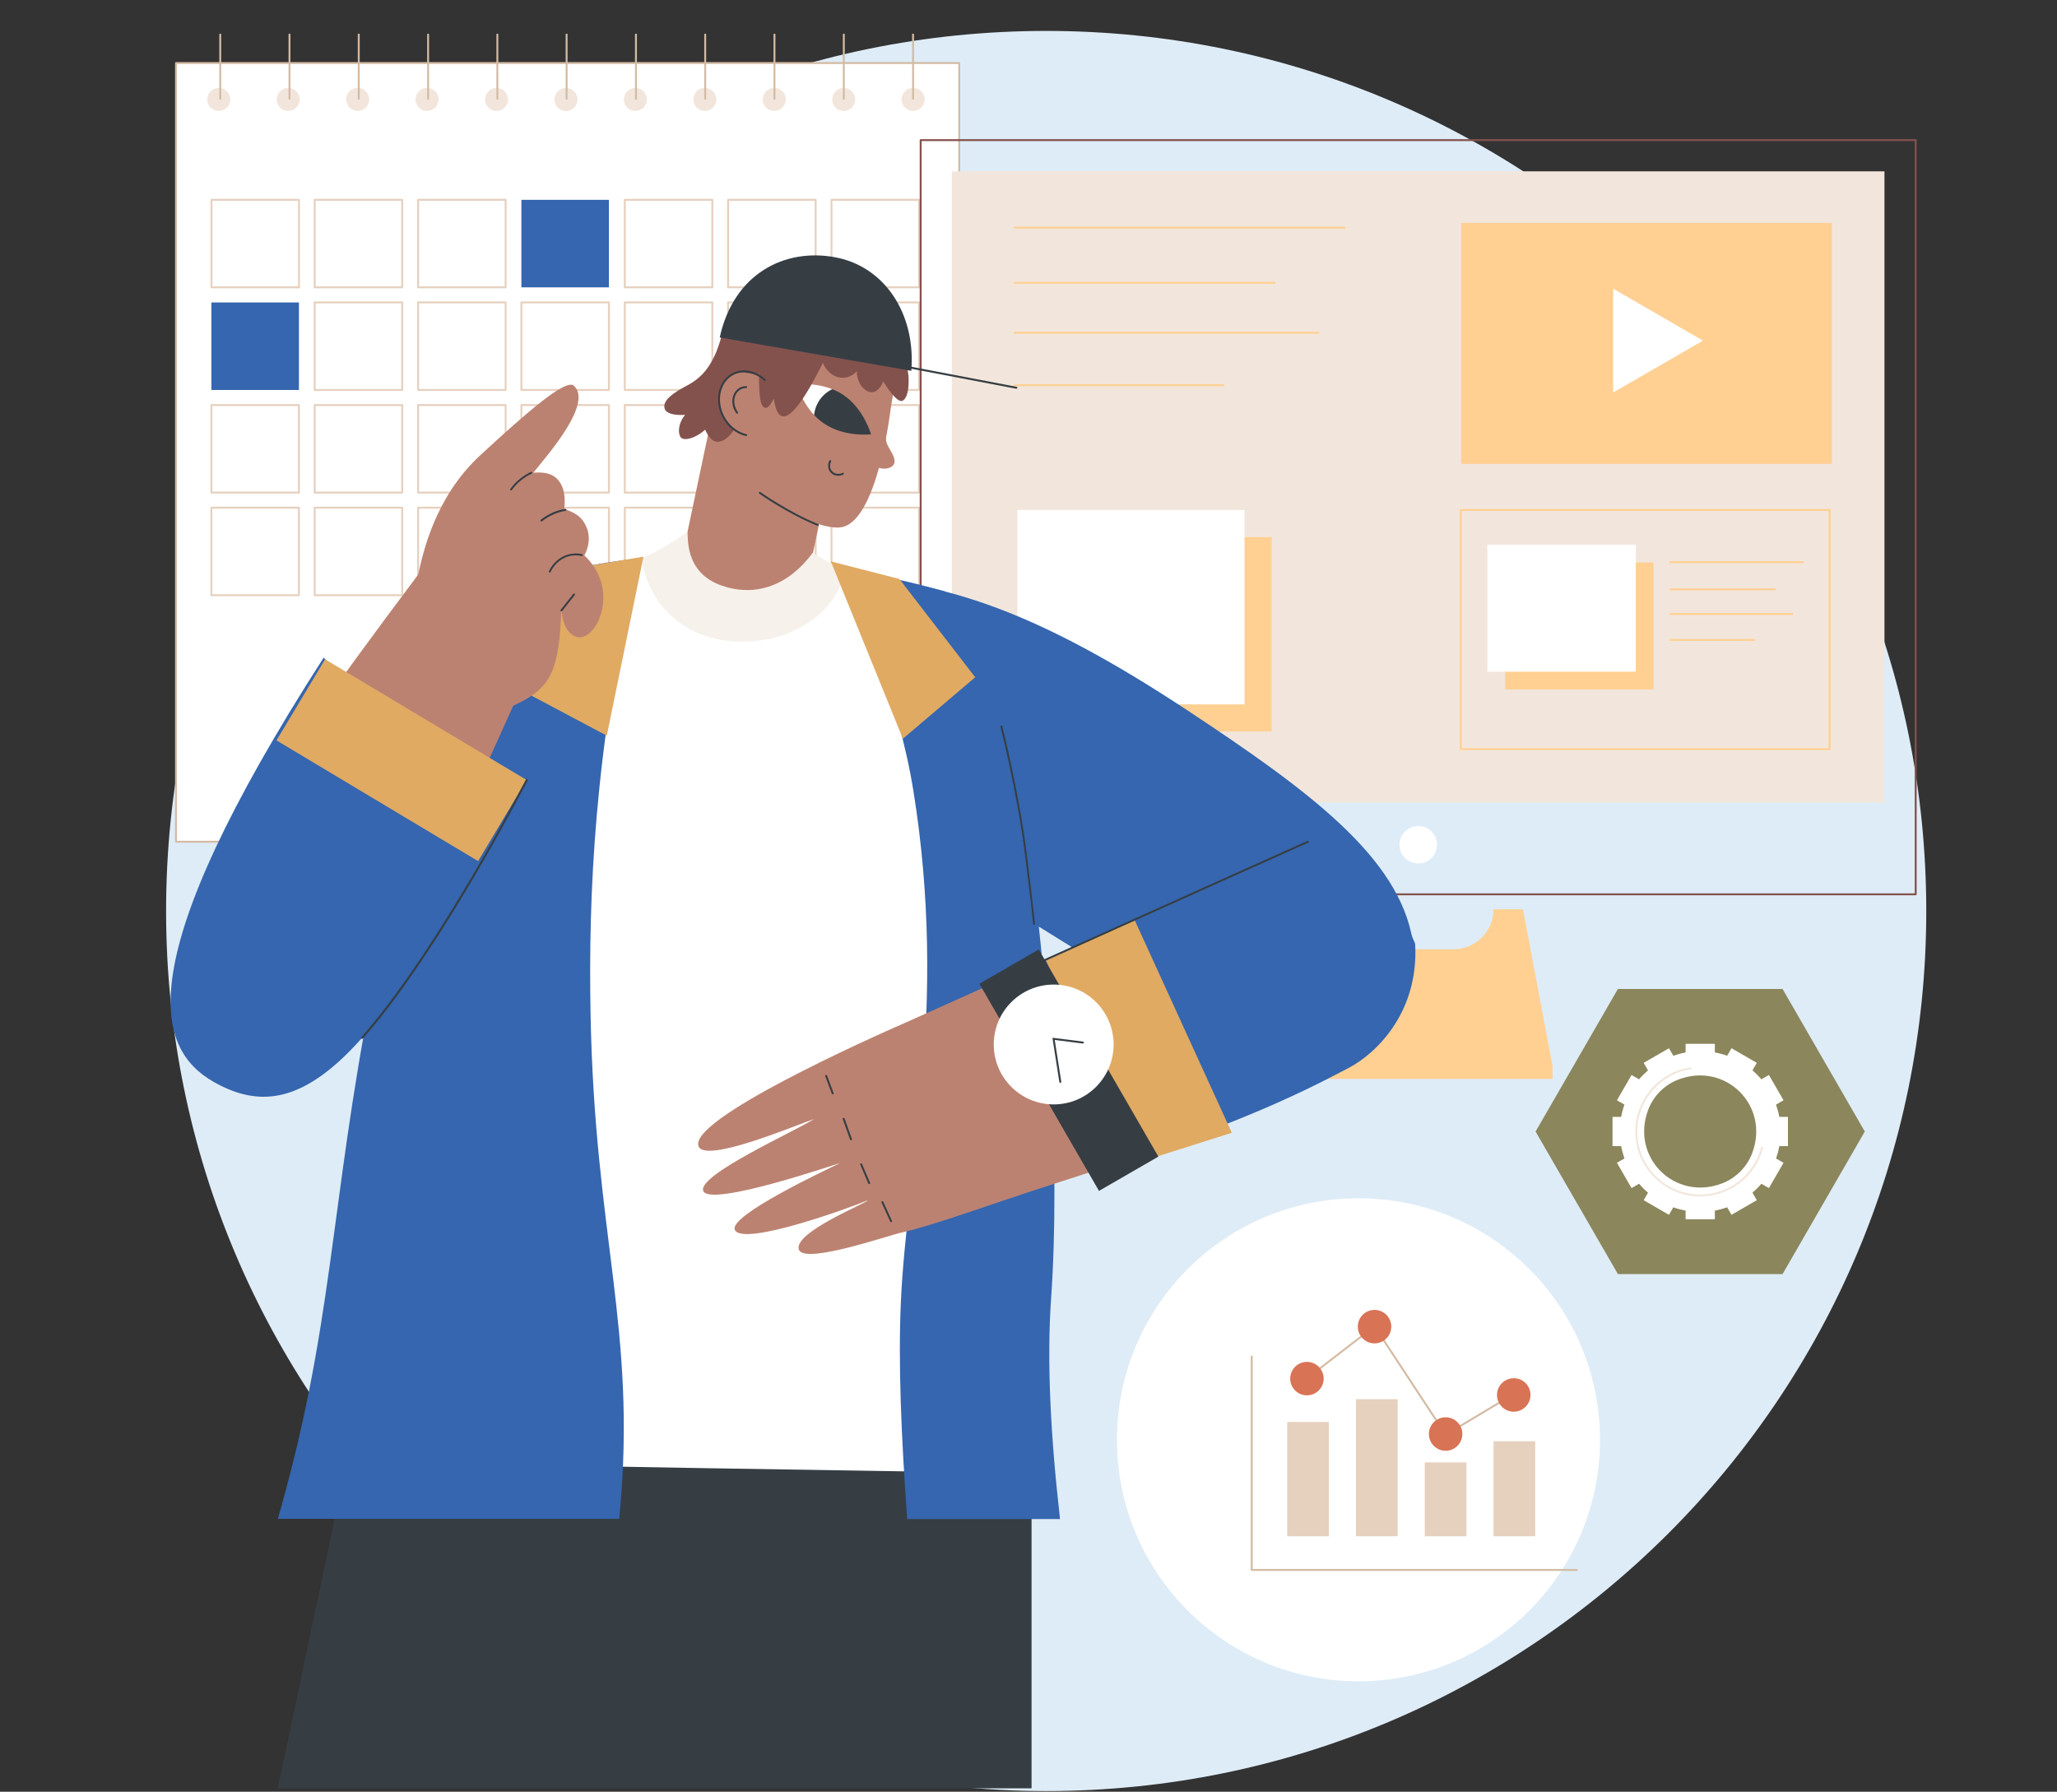 <svg width="574" height="500" viewBox="0 0 574 500" fill="none" xmlns="http://www.w3.org/2000/svg">
<rect x="0" y="0" width="574" height="500" fill="#333333" stroke="none"/>
<g clip-path="url(#clip0_0_497)">
<path d="M291.934 499.803C427.568 499.803 537.52 389.85 537.52 254.217C537.52 118.583 427.568 8.631 291.934 8.631C156.301 8.631 46.348 118.583 46.348 254.217C46.348 389.85 156.301 499.803 291.934 499.803Z" fill="#DEECF7"/>
<path d="M267.671 17.595H49.113V234.865H267.671V17.595Z" fill="white"/>
<path d="M267.671 235.16H49.113C48.952 235.16 48.844 235.053 48.844 234.892V17.595C48.844 17.434 48.952 17.327 49.113 17.327H267.671C267.832 17.327 267.939 17.434 267.939 17.595V234.865C267.939 235.026 267.832 235.16 267.671 235.16ZM49.381 234.623H267.402V17.863H49.381V234.623Z" fill="#D3BBA3"/>
<path d="M256.451 80.454H232.027C231.866 80.454 231.758 80.347 231.758 80.186V55.762C231.758 55.6 231.866 55.493 232.027 55.493H256.451C256.612 55.493 256.72 55.6 256.72 55.762V80.186C256.72 80.32 256.585 80.454 256.451 80.454ZM232.295 79.918H256.183V56.03H232.295V79.918Z" fill="#E6D0BE"/>
<path d="M227.599 80.454H203.174C203.013 80.454 202.906 80.347 202.906 80.186V55.762C202.906 55.6 203.013 55.493 203.174 55.493H227.599C227.76 55.493 227.867 55.6 227.867 55.762V80.186C227.867 80.32 227.76 80.454 227.599 80.454ZM203.443 79.918H227.33V56.03H203.443V79.918Z" fill="#E6D0BE"/>
<path d="M198.772 80.454H174.348C174.187 80.454 174.08 80.347 174.08 80.186V55.762C174.08 55.6 174.187 55.493 174.348 55.493H198.772C198.933 55.493 199.041 55.6 199.041 55.762V80.186C199.041 80.32 198.907 80.454 198.772 80.454ZM174.616 79.918H198.504V56.03H174.616V79.918Z" fill="#E6D0BE"/>
<path d="M169.919 55.761H145.495V80.186H169.919V55.761Z" fill="#3566AF"/>
<path d="M141.093 80.454H116.668C116.507 80.454 116.4 80.347 116.4 80.186V55.762C116.4 55.6 116.507 55.493 116.668 55.493H141.093C141.254 55.493 141.361 55.6 141.361 55.762V80.186C141.361 80.32 141.227 80.454 141.093 80.454ZM116.937 79.918H140.824V56.03H116.937V79.918Z" fill="#E6D0BE"/>
<path d="M112.24 80.454H87.816C87.655 80.454 87.547 80.347 87.547 80.186V55.762C87.547 55.6 87.655 55.493 87.816 55.493H112.24C112.401 55.493 112.509 55.6 112.509 55.762V80.186C112.509 80.32 112.401 80.454 112.24 80.454ZM88.084 79.918H111.972V56.03H88.084V79.918Z" fill="#E6D0BE"/>
<path d="M83.44 80.454H59.016C58.855 80.454 58.748 80.347 58.748 80.186V55.762C58.748 55.6 58.855 55.493 59.016 55.493H83.44C83.601 55.493 83.709 55.6 83.709 55.762V80.186C83.709 80.32 83.575 80.454 83.44 80.454ZM59.284 79.918H83.172V56.03H59.284V79.918Z" fill="#E6D0BE"/>
<path d="M256.451 109.093H232.027C231.866 109.093 231.758 108.985 231.758 108.824V84.4C231.758 84.239 231.866 84.131 232.027 84.131H256.451C256.612 84.131 256.72 84.239 256.72 84.4V108.824C256.72 108.985 256.585 109.093 256.451 109.093ZM232.295 108.556H256.183V84.668H232.295V108.556Z" fill="#E6D0BE"/>
<path d="M227.599 109.093H203.174C203.013 109.093 202.906 108.985 202.906 108.824V84.4C202.906 84.239 203.013 84.131 203.174 84.131H227.599C227.76 84.131 227.867 84.239 227.867 84.4V108.824C227.867 108.985 227.76 109.093 227.599 109.093ZM203.443 108.556H227.33V84.668H203.443V108.556Z" fill="#E6D0BE"/>
<path d="M198.772 109.093H174.348C174.187 109.093 174.08 108.985 174.08 108.824V84.4C174.08 84.239 174.187 84.131 174.348 84.131H198.772C198.933 84.131 199.041 84.239 199.041 84.4V108.824C199.041 108.985 198.907 109.093 198.772 109.093ZM174.616 108.556H198.504V84.668H174.616V108.556Z" fill="#E6D0BE"/>
<path d="M169.919 109.093H145.494C145.333 109.093 145.226 108.985 145.226 108.824V84.4C145.226 84.239 145.333 84.131 145.494 84.131H169.919C170.08 84.131 170.187 84.239 170.187 84.4V108.824C170.187 108.985 170.08 109.093 169.919 109.093ZM145.763 108.556H169.65V84.668H145.763V108.556Z" fill="#E6D0BE"/>
<path d="M141.093 109.093H116.668C116.507 109.093 116.4 108.985 116.4 108.824V84.4C116.4 84.239 116.507 84.131 116.668 84.131H141.093C141.254 84.131 141.361 84.239 141.361 84.4V108.824C141.361 108.985 141.227 109.093 141.093 109.093ZM116.937 108.556H140.824V84.668H116.937V108.556Z" fill="#E6D0BE"/>
<path d="M112.24 109.093H87.816C87.655 109.093 87.547 108.985 87.547 108.824V84.4C87.547 84.239 87.655 84.131 87.816 84.131H112.24C112.401 84.131 112.509 84.239 112.509 84.4V108.824C112.509 108.985 112.401 109.093 112.24 109.093ZM88.084 108.556H111.972V84.668H88.084V108.556Z" fill="#E6D0BE"/>
<path d="M83.414 84.4H58.99V108.824H83.414V84.4Z" fill="#3566AF"/>
<path d="M256.451 137.731H232.027C231.866 137.731 231.758 137.624 231.758 137.463V113.038C231.758 112.877 231.866 112.77 232.027 112.77H256.451C256.612 112.77 256.72 112.877 256.72 113.038V137.463C256.72 137.624 256.585 137.731 256.451 137.731ZM232.295 137.194H256.183V113.307H232.295V137.194Z" fill="#E6D0BE"/>
<path d="M227.599 137.731H203.174C203.013 137.731 202.906 137.624 202.906 137.463V113.038C202.906 112.877 203.013 112.77 203.174 112.77H227.599C227.76 112.77 227.867 112.877 227.867 113.038V137.463C227.867 137.624 227.76 137.731 227.599 137.731ZM203.443 137.194H227.33V113.307H203.443V137.194Z" fill="#E6D0BE"/>
<path d="M198.772 137.731H174.348C174.187 137.731 174.08 137.624 174.08 137.463V113.038C174.08 112.877 174.187 112.77 174.348 112.77H198.772C198.933 112.77 199.041 112.877 199.041 113.038V137.463C199.041 137.624 198.907 137.731 198.772 137.731ZM174.616 137.194H198.504V113.307H174.616V137.194Z" fill="#E6D0BE"/>
<path d="M169.919 137.731H145.494C145.333 137.731 145.226 137.624 145.226 137.463V113.038C145.226 112.877 145.333 112.77 145.494 112.77H169.919C170.08 112.77 170.187 112.877 170.187 113.038V137.463C170.187 137.624 170.08 137.731 169.919 137.731ZM145.763 137.194H169.65V113.307H145.763V137.194Z" fill="#E6D0BE"/>
<path d="M141.093 137.731H116.668C116.507 137.731 116.4 137.624 116.4 137.463V113.038C116.4 112.877 116.507 112.77 116.668 112.77H141.093C141.254 112.77 141.361 112.877 141.361 113.038V137.463C141.361 137.624 141.227 137.731 141.093 137.731ZM116.937 137.194H140.824V113.307H116.937V137.194Z" fill="#E6D0BE"/>
<path d="M112.24 137.731H87.816C87.655 137.731 87.547 137.624 87.547 137.463V113.038C87.547 112.877 87.655 112.77 87.816 112.77H112.24C112.401 112.77 112.509 112.877 112.509 113.038V137.463C112.509 137.624 112.401 137.731 112.24 137.731ZM88.084 137.194H111.972V113.307H88.084V137.194Z" fill="#E6D0BE"/>
<path d="M83.414 137.731H58.99C58.829 137.731 58.721 137.624 58.721 137.463V113.038C58.721 112.877 58.829 112.77 58.99 112.77H83.414C83.575 112.77 83.682 112.877 83.682 113.038V137.463C83.682 137.624 83.575 137.731 83.414 137.731ZM59.258 137.194H83.146V113.307H59.258V137.194Z" fill="#E6D0BE"/>
<path d="M256.451 166.369H232.027C231.866 166.369 231.758 166.262 231.758 166.101V141.676C231.758 141.515 231.866 141.408 232.027 141.408H256.451C256.612 141.408 256.72 141.515 256.72 141.676V166.101C256.72 166.262 256.585 166.369 256.451 166.369ZM232.295 165.832H256.183V141.945H232.295V165.832Z" fill="#E6D0BE"/>
<path d="M227.599 166.369H203.174C203.013 166.369 202.906 166.262 202.906 166.101V141.676C202.906 141.515 203.013 141.408 203.174 141.408H227.599C227.76 141.408 227.867 141.515 227.867 141.676V166.101C227.867 166.262 227.76 166.369 227.599 166.369ZM203.443 165.832H227.33V141.945H203.443V165.832Z" fill="#E6D0BE"/>
<path d="M198.772 166.369H174.348C174.187 166.369 174.08 166.262 174.08 166.101V141.676C174.08 141.515 174.187 141.408 174.348 141.408H198.772C198.933 141.408 199.041 141.515 199.041 141.676V166.101C199.041 166.262 198.907 166.369 198.772 166.369ZM174.616 165.832H198.504V141.945H174.616V165.832Z" fill="#E6D0BE"/>
<path d="M169.919 166.369H145.494C145.333 166.369 145.226 166.262 145.226 166.101V141.676C145.226 141.515 145.333 141.408 145.494 141.408H169.919C170.08 141.408 170.187 141.515 170.187 141.676V166.101C170.187 166.262 170.08 166.369 169.919 166.369ZM145.763 165.832H169.65V141.945H145.763V165.832Z" fill="#E6D0BE"/>
<path d="M141.093 166.369H116.668C116.507 166.369 116.4 166.262 116.4 166.101V141.676C116.4 141.515 116.507 141.408 116.668 141.408H141.093C141.254 141.408 141.361 141.515 141.361 141.676V166.101C141.361 166.262 141.227 166.369 141.093 166.369ZM116.937 165.832H140.824V141.945H116.937V165.832Z" fill="#E6D0BE"/>
<path d="M112.24 166.369H87.816C87.655 166.369 87.547 166.262 87.547 166.101V141.676C87.547 141.515 87.655 141.408 87.816 141.408H112.24C112.401 141.408 112.509 141.515 112.509 141.676V166.101C112.509 166.262 112.401 166.369 112.24 166.369ZM88.084 165.832H111.972V141.945H88.084V165.832Z" fill="#E6D0BE"/>
<path d="M83.414 166.369H58.99C58.829 166.369 58.721 166.262 58.721 166.101V141.676C58.721 141.515 58.829 141.408 58.99 141.408H83.414C83.575 141.408 83.682 141.515 83.682 141.676V166.101C83.682 166.262 83.575 166.369 83.414 166.369ZM59.258 165.832H83.146V141.945H59.258V165.832Z" fill="#E6D0BE"/>
<path d="M257.086 30.018C258.343 28.76 258.343 26.721 257.086 25.463C255.828 24.205 253.789 24.205 252.531 25.463C251.273 26.721 251.273 28.76 252.531 30.018C253.789 31.276 255.828 31.276 257.086 30.018Z" fill="#F2E6DC"/>
<path d="M238.573 28.501C238.982 26.77 237.91 25.035 236.179 24.626C234.448 24.217 232.713 25.289 232.304 27.02C231.895 28.752 232.967 30.486 234.698 30.895C236.43 31.304 238.164 30.232 238.573 28.501Z" fill="#F2E6DC"/>
<path d="M219.24 28.259C219.525 26.504 218.333 24.849 216.577 24.564C214.821 24.279 213.167 25.472 212.882 27.227C212.597 28.983 213.789 30.638 215.545 30.923C217.301 31.208 218.955 30.015 219.24 28.259Z" fill="#F2E6DC"/>
<path d="M199.863 28.262C200.148 26.506 198.956 24.852 197.2 24.567C195.444 24.282 193.79 25.474 193.505 27.23C193.22 28.986 194.412 30.64 196.168 30.925C197.924 31.21 199.578 30.018 199.863 28.262Z" fill="#F2E6DC"/>
<path d="M179.575 30.024C180.833 28.766 180.833 26.727 179.575 25.469C178.317 24.211 176.278 24.211 175.02 25.469C173.762 26.727 173.762 28.766 175.02 30.024C176.278 31.282 178.317 31.282 179.575 30.024Z" fill="#F2E6DC"/>
<path d="M161.063 28.506C161.472 26.775 160.4 25.04 158.669 24.631C156.938 24.223 155.203 25.294 154.794 27.026C154.386 28.757 155.458 30.491 157.189 30.9C158.92 31.309 160.655 30.237 161.063 28.506Z" fill="#F2E6DC"/>
<path d="M141.732 28.269C142.017 26.514 140.825 24.859 139.069 24.574C137.313 24.289 135.659 25.482 135.374 27.238C135.089 28.993 136.281 30.648 138.037 30.933C139.793 31.218 141.447 30.025 141.732 28.269Z" fill="#F2E6DC"/>
<path d="M121.442 30.028C122.7 28.771 122.7 26.731 121.442 25.474C120.184 24.216 118.145 24.216 116.887 25.474C115.63 26.731 115.63 28.771 116.887 30.028C118.145 31.286 120.184 31.286 121.442 30.028Z" fill="#F2E6DC"/>
<path d="M102.083 30.011C103.341 28.753 103.341 26.714 102.083 25.456C100.825 24.198 98.786 24.198 97.528 25.456C96.27 26.714 96.27 28.753 97.528 30.011C98.786 31.269 100.825 31.269 102.083 30.011Z" fill="#F2E6DC"/>
<path d="M83.558 28.485C83.967 26.754 82.895 25.019 81.164 24.61C79.433 24.202 77.698 25.274 77.29 27.005C76.881 28.736 77.953 30.471 79.684 30.879C81.415 31.288 83.15 30.216 83.558 28.485Z" fill="#F2E6DC"/>
<path d="M64.23 28.253C64.514 26.497 63.322 24.843 61.566 24.558C59.81 24.273 58.156 25.465 57.871 27.221C57.586 28.977 58.778 30.631 60.534 30.916C62.29 31.201 63.944 30.009 64.23 28.253Z" fill="#F2E6DC"/>
<path d="M61.458 27.821C61.297 27.821 61.19 27.714 61.19 27.553V9.65C61.19 9.489 61.297 9.382 61.458 9.382C61.619 9.382 61.727 9.489 61.727 9.65V27.553C61.727 27.687 61.593 27.821 61.458 27.821Z" fill="#D3BBA3"/>
<path d="M80.784 27.821C80.623 27.821 80.515 27.714 80.515 27.553V9.65C80.515 9.489 80.623 9.382 80.784 9.382C80.945 9.382 81.052 9.489 81.052 9.65V27.553C81.052 27.687 80.945 27.821 80.784 27.821Z" fill="#D3BBA3"/>
<path d="M100.108 27.821C99.947 27.821 99.839 27.714 99.839 27.553V9.65C99.839 9.489 99.947 9.382 100.108 9.382C100.269 9.382 100.376 9.489 100.376 9.65V27.553C100.376 27.687 100.269 27.821 100.108 27.821Z" fill="#D3BBA3"/>
<path d="M119.459 27.821C119.298 27.821 119.191 27.714 119.191 27.553V9.65C119.191 9.489 119.298 9.382 119.459 9.382C119.62 9.382 119.728 9.489 119.728 9.65V27.553C119.728 27.687 119.594 27.821 119.459 27.821Z" fill="#D3BBA3"/>
<path d="M138.785 27.821C138.623 27.821 138.516 27.714 138.516 27.553V9.65C138.516 9.489 138.623 9.382 138.785 9.382C138.946 9.382 139.053 9.489 139.053 9.65V27.553C139.053 27.687 138.946 27.821 138.785 27.821Z" fill="#D3BBA3"/>
<path d="M158.11 27.821C157.949 27.821 157.841 27.714 157.841 27.553V9.65C157.841 9.489 157.949 9.382 158.11 9.382C158.271 9.382 158.378 9.489 158.378 9.65V27.553C158.378 27.687 158.271 27.821 158.11 27.821Z" fill="#D3BBA3"/>
<path d="M177.461 27.821C177.3 27.821 177.193 27.714 177.193 27.553V9.65C177.193 9.489 177.3 9.382 177.461 9.382C177.622 9.382 177.73 9.489 177.73 9.65V27.553C177.73 27.687 177.595 27.821 177.461 27.821Z" fill="#D3BBA3"/>
<path d="M196.785 27.821C196.624 27.821 196.517 27.714 196.517 27.553V9.65C196.517 9.489 196.624 9.382 196.785 9.382C196.947 9.382 197.054 9.489 197.054 9.65V27.553C197.054 27.687 196.947 27.821 196.785 27.821Z" fill="#D3BBA3"/>
<path d="M216.111 27.821C215.95 27.821 215.842 27.714 215.842 27.553V9.65C215.842 9.489 215.95 9.382 216.111 9.382C216.272 9.382 216.379 9.489 216.379 9.65V27.553C216.379 27.687 216.272 27.821 216.111 27.821Z" fill="#D3BBA3"/>
<path d="M235.462 27.821C235.301 27.821 235.194 27.714 235.194 27.553V9.65C235.194 9.489 235.301 9.382 235.462 9.382C235.623 9.382 235.731 9.489 235.731 9.65V27.553C235.731 27.687 235.596 27.821 235.462 27.821Z" fill="#D3BBA3"/>
<path d="M254.786 27.821C254.625 27.821 254.518 27.714 254.518 27.553V9.65C254.518 9.489 254.625 9.382 254.786 9.382C254.948 9.382 255.055 9.489 255.055 9.65V27.553C255.055 27.687 254.921 27.821 254.786 27.821Z" fill="#D3BBA3"/>
<path d="M534.567 249.842H256.908C256.747 249.842 256.639 249.734 256.639 249.573V39.094C256.639 38.933 256.747 38.826 256.908 38.826H534.567C534.728 38.826 534.836 38.933 534.836 39.094V249.547C534.836 249.708 534.728 249.842 534.567 249.842ZM257.176 249.305H534.299V39.362H257.176V249.305Z" fill="#84524D"/>
<path d="M525.851 223.964V47.813L265.61 47.813L265.61 223.964L525.851 223.964Z" fill="#F2E6DC"/>
<path d="M400.853 236.93C401.512 234.115 399.765 231.299 396.95 230.641C394.135 229.982 391.32 231.729 390.661 234.544C390.002 237.359 391.75 240.174 394.564 240.833C397.379 241.492 400.195 239.744 400.853 236.93Z" fill="white"/>
<path d="M424.979 253.734H416.766C416.766 259.907 411.774 264.899 405.601 264.899H385.927C379.754 264.899 374.762 259.907 374.762 253.734H366.548L358.335 297.429V301.079H433.219V297.429L424.979 253.734Z" fill="#FFD092"/>
<path d="M375.246 63.787H283.104C282.943 63.787 282.835 63.679 282.835 63.518C282.835 63.357 282.943 63.25 283.104 63.25H375.246C375.407 63.25 375.514 63.357 375.514 63.518C375.514 63.679 375.38 63.787 375.246 63.787Z" fill="#FFD092"/>
<path d="M355.652 79.193H283.077C282.915 79.193 282.808 79.086 282.808 78.924C282.808 78.763 282.915 78.656 283.077 78.656H355.652C355.813 78.656 355.92 78.763 355.92 78.924C355.92 79.059 355.813 79.193 355.652 79.193Z" fill="#FFD092"/>
<path d="M367.891 93.123H283.104C282.943 93.123 282.835 93.016 282.835 92.855C282.835 92.694 282.943 92.586 283.104 92.586H367.891C368.052 92.586 368.16 92.694 368.16 92.855C368.16 93.016 368.052 93.123 367.891 93.123Z" fill="#FFD092"/>
<path d="M341.427 107.778H283.104C282.943 107.778 282.835 107.67 282.835 107.509C282.835 107.348 282.943 107.241 283.104 107.241H341.427C341.588 107.241 341.696 107.348 341.696 107.509C341.696 107.67 341.588 107.778 341.427 107.778Z" fill="#FFD092"/>
<path d="M510.948 62.472H408.043V129.169H510.948V62.472Z" fill="#FFD092"/>
<path d="M511.19 129.438H407.749V62.203H511.19V129.438ZM408.312 128.901H510.68V62.74H408.312V128.901Z" fill="#FFD092"/>
<path d="M475.224 95.056L450.156 80.562V109.522L475.224 95.056Z" fill="white"/>
<path d="M510.546 209.313H407.641C407.48 209.313 407.373 209.206 407.373 209.045V142.321C407.373 142.16 407.48 142.052 407.641 142.052H510.546C510.707 142.052 510.814 142.16 510.814 142.321V209.018C510.814 209.179 510.707 209.313 510.546 209.313ZM407.909 208.776H510.277V142.589H407.909V208.776Z" fill="#FFD092"/>
<path d="M461.428 156.948H420.014V192.404H461.428V156.948Z" fill="#FFD092"/>
<path d="M456.463 151.983H415.049V187.439H456.463V151.983Z" fill="white"/>
<path d="M503.138 157.136H466.072C465.911 157.136 465.803 157.029 465.803 156.868C465.803 156.707 465.911 156.599 466.072 156.599H503.138C503.299 156.599 503.406 156.707 503.406 156.868C503.406 157.002 503.299 157.136 503.138 157.136Z" fill="#FFD092"/>
<path d="M495.273 164.732H466.098C465.937 164.732 465.83 164.625 465.83 164.464C465.83 164.303 465.937 164.195 466.098 164.195H495.273C495.434 164.195 495.541 164.303 495.541 164.464C495.541 164.625 495.407 164.732 495.273 164.732Z" fill="#FFD092"/>
<path d="M500.185 171.603H466.072C465.911 171.603 465.803 171.496 465.803 171.335C465.803 171.174 465.911 171.066 466.072 171.066H500.185C500.346 171.066 500.454 171.174 500.454 171.335C500.454 171.469 500.346 171.603 500.185 171.603Z" fill="#FFD092"/>
<path d="M489.556 178.85H466.098C465.937 178.85 465.83 178.743 465.83 178.582C465.83 178.42 465.937 178.313 466.098 178.313H489.556C489.717 178.313 489.825 178.42 489.825 178.582C489.825 178.716 489.69 178.85 489.556 178.85Z" fill="#FFD092"/>
<path d="M354.847 149.89H291.478V204.133H354.847V149.89Z" fill="#FFD092"/>
<path d="M347.278 142.321H283.909V196.564H347.278V142.321Z" fill="white"/>
<path d="M287.854 499.051H77.536L101.45 385.518H287.854V499.051Z" fill="#363E44"/>
<path d="M234.362 147.179C224.941 147.984 205.509 133.168 205.509 133.168L203.549 92.989C208.434 80.589 222.713 76.724 235.086 81.609H235.677C248.077 86.493 251.754 96.988 248.56 113.951C248.56 113.951 244.802 146.293 234.362 147.179Z" fill="#BC8271"/>
<path d="M193.108 175.146L214.58 179.682C218.23 180.46 221.827 178.125 222.605 174.448L238.146 100.853C238.199 100.558 238.011 100.262 237.716 100.182L203.549 92.962L187.901 167.121C187.123 170.771 189.458 174.368 193.108 175.146Z" fill="#BC8271"/>
<path d="M222.284 107.241C222.284 107.241 227.276 106.651 232.241 108.61C233.288 109.012 227.974 116.689 227.169 115.803C223.599 111.965 222.284 107.241 222.284 107.241Z" fill="white"/>
<path d="M235.355 110.22C234.362 109.549 233.288 109.012 232.241 108.61C229.316 110.006 227.491 112.77 227.168 115.803C227.974 116.689 228.913 117.494 229.987 118.219C235.704 122.084 243.058 121.198 243.058 121.198C243.058 121.198 241.072 114.085 235.355 110.22Z" fill="#363E44"/>
<path d="M228.215 146.749C228.188 146.749 228.161 146.749 228.108 146.722C219.948 143.448 211.95 137.812 211.869 137.758C211.735 137.677 211.708 137.516 211.816 137.382C211.896 137.248 212.057 137.221 212.192 137.328C212.272 137.382 220.217 142.992 228.296 146.239C228.43 146.293 228.51 146.454 228.457 146.588C228.43 146.696 228.322 146.749 228.215 146.749Z" fill="#363E44"/>
<path d="M233.905 132.766C233.046 132.766 232.187 132.39 231.651 131.692C230.98 130.806 230.899 129.572 231.436 128.552C231.516 128.418 231.677 128.364 231.812 128.445C231.946 128.525 231.999 128.686 231.919 128.82C231.463 129.679 231.543 130.672 232.08 131.37C232.751 132.229 234.039 132.497 235.086 131.961C235.22 131.88 235.381 131.934 235.435 132.068C235.515 132.202 235.462 132.363 235.328 132.417C234.845 132.658 234.361 132.766 233.905 132.766Z" fill="#363E44"/>
<path d="M249.58 129.115C249.875 127.532 248.56 126.029 247.728 124.338C247.245 123.345 247.137 122.486 247.218 121.788L243.917 130.189C244.561 130.404 245.366 130.618 246.037 130.726C247.54 130.967 249.311 130.457 249.58 129.115Z" fill="#BC8271"/>
<path d="M250.492 92.103C251.807 95.082 253.445 103.537 253.525 105.121C253.793 110.569 252.264 111.911 251.512 111.911C250.009 111.911 247.379 107.992 246.466 106.463C245.876 108.019 244.748 109.308 243.487 109.442C241.608 109.63 239.139 107.348 239.085 103.617C238.683 104.047 237.394 105.308 235.462 105.416C233.073 105.577 230.684 103.913 229.637 101.282C224.35 111.83 220.566 116.769 218.257 116.152C217.13 115.856 216.352 114.219 215.922 111.24C214.983 113.065 214.204 113.924 213.587 113.817C212.353 113.602 211.735 111.723 211.789 103.832C207.146 118.54 203.227 123.586 200.006 123.264C198.825 123.157 197.752 122.03 196.758 119.909C193.887 122.486 190.907 123.023 190.022 122.11C189.19 121.224 189.055 118.326 191.176 115.776C187.874 115.964 185.888 115.32 185.486 114.085C184.68 111.696 188.17 109.469 191.659 107.617C195.846 105.416 199.577 101.846 201.858 91.701C226.444 84.373 247.406 85.125 250.492 92.103Z" fill="#84524D"/>
<path d="M200.838 94.17C204.73 76.375 218.955 69.128 233.154 71.812C246.788 74.389 255.565 87.433 254.304 103.483C236.482 100.37 218.66 97.283 200.838 94.17Z" fill="#363E44"/>
<path d="M283.613 108.475C283.586 108.475 283.586 108.475 283.559 108.475L227.464 97.793C227.329 97.766 227.222 97.632 227.249 97.471C227.276 97.337 227.41 97.23 227.571 97.256L283.666 107.939C283.801 107.966 283.908 108.1 283.881 108.261C283.854 108.395 283.747 108.475 283.613 108.475Z" fill="#363E44"/>
<path d="M208.192 121.412C205.589 120.849 203.12 118.916 201.724 116.044C199.469 111.455 200.785 106.194 204.65 104.288C206.314 103.456 209.642 104.208 211.413 104.771L208.192 121.412Z" fill="#BC8271"/>
<path d="M208.192 121.681C208.165 121.681 208.165 121.681 208.139 121.681C205.374 121.063 202.878 119.024 201.482 116.178C199.174 111.481 200.543 106.033 204.542 104.074C207.36 102.678 210.93 103.376 213.587 105.818C213.695 105.926 213.695 106.087 213.614 106.194C213.507 106.301 213.346 106.301 213.238 106.221C210.742 103.913 207.414 103.268 204.784 104.557C201.053 106.382 199.791 111.508 201.965 115.937C203.281 118.621 205.643 120.58 208.273 121.144C208.407 121.171 208.514 121.332 208.488 121.466C208.434 121.6 208.327 121.681 208.192 121.681Z" fill="#363E44"/>
<path d="M205.669 115.427C205.589 115.427 205.508 115.4 205.454 115.32C205.267 115.051 205.079 114.756 204.945 114.461C203.737 111.991 204.461 109.173 206.555 108.126C207.065 107.885 207.629 107.751 208.192 107.751H208.219C208.38 107.751 208.487 107.885 208.487 108.019C208.487 108.153 208.353 108.288 208.219 108.288H208.192C207.682 108.288 207.226 108.395 206.796 108.61C204.971 109.522 204.354 112.018 205.428 114.219C205.562 114.488 205.723 114.756 205.884 114.998C205.964 115.105 205.938 115.293 205.83 115.373C205.777 115.427 205.723 115.427 205.669 115.427Z" fill="#363E44"/>
<path d="M293.678 411.097C288.766 386.109 292.095 289.163 287.478 257.116L325.752 280.842C337.723 265.463 386.437 272.28 394.194 262.618C386.893 226.062 289.491 179.065 229.531 159.821C225.827 158.64 223.814 173.804 205.267 171.281C192.545 169.537 187.338 154.318 184.574 155.258C171.127 159.821 156.204 160.599 144.448 163.659C135.081 166.074 118.95 231.215 114.253 251.452C111.22 279.715 99.544 408.01 99.544 408.01C99.544 408.01 291.397 411.446 293.678 411.097Z" fill="white"/>
<path d="M191.794 148.387C192.17 149.621 190.747 159.713 201.403 163.417C210.984 166.745 220.164 163.283 226.82 154.211C229.343 155.956 232.94 157.888 235.999 159.096C232.456 173.616 217.265 180.407 203.228 178.85C190.613 177.454 181.085 168.946 178.964 155.795C182.373 154.533 187.795 151.393 191.794 148.387Z" fill="#F7F1EB"/>
<path d="M242.951 161.055C266.275 164.33 288.713 170.073 331.469 198.309C365.126 220.559 390.463 239.186 394.221 262.618C386.464 272.28 337.75 265.463 325.779 280.842C313.03 272.924 300.254 265.033 287.505 257.116C264.637 223.619 265.818 194.551 242.951 161.055Z" fill="#3566AF"/>
<path d="M251.379 363.429C250.627 380.58 251.486 400.817 253.15 423.899H295.799C293.115 400.307 292.095 379.613 293.303 362.409C295.906 325.101 292.927 275.286 285.922 227.377C282.728 205.475 273.656 180.917 263.564 165.001C255.593 162.8 245.689 160.384 236 158.989C240.24 173.751 250.493 193.505 254.895 220.774C264.638 281.513 252.989 326.658 251.379 363.429Z" fill="#3566AF"/>
<path d="M288.579 258.082C288.445 258.082 288.337 257.974 288.31 257.84C287.505 250.379 286.593 242.837 285.626 235.482C284.58 227.43 281.386 211.246 279.158 202.791C279.131 202.657 279.212 202.496 279.346 202.469C279.48 202.442 279.641 202.523 279.668 202.657C281.896 211.139 285.09 227.377 286.136 235.429C287.103 242.81 287.988 250.352 288.82 257.813C288.847 257.948 288.74 258.082 288.579 258.109C288.606 258.082 288.606 258.082 288.579 258.082Z" fill="#363E44"/>
<path d="M172.764 423.872C172.818 423.282 172.898 422.692 172.952 422.074C177.676 370.702 165.947 345.231 164.792 282.909C164.202 250.325 165.678 209.34 177.998 155.848C162.082 157.566 148.688 161.377 133.926 164.732C128.183 181.695 120.399 205.126 112.374 237.764C94.096 312.164 95.169 347.915 84.433 396.737C82.608 404.977 80.354 414.049 77.536 423.846H172.764V423.872Z" fill="#3566AF"/>
<path d="M250.976 161.565L272.126 188.996L251.943 206.147L231.839 156.654L250.976 161.565Z" fill="#E0AA63"/>
<path d="M160.928 158.452L145.361 192.565L169.329 205.288L179.555 155.338L160.928 158.452Z" fill="#E0AA63"/>
<path d="M69.618 225.981C82.018 208.025 89.962 196.028 116.695 160.33C117.957 154.587 121.258 138.805 134.034 127.022C146.836 115.212 157.894 105.55 160.149 107.643C165.383 112.528 153.385 126.27 148.823 131.907C149.601 131.934 153.654 131.236 155.908 134.135C158.19 137.087 157.519 141.328 157.438 141.999C160.122 142.992 162.404 143.931 163.746 147.313C165.329 151.312 163.048 154.989 163.048 154.989C163.048 154.989 167.262 158.505 168.174 164.33C169.328 171.845 164.927 178.421 161.223 177.83C159.773 177.589 156.901 175.763 156.767 170.154C156.257 172.301 156.767 182.124 153.493 188.539C150.782 193.88 144.931 195.974 143.186 196.994C127.377 232.53 122.063 240.985 115.004 256.498C96.511 244.769 88.137 237.71 69.618 225.981Z" fill="#BC8271"/>
<path d="M142.622 136.872C142.569 136.872 142.515 136.845 142.461 136.819C142.354 136.738 142.327 136.55 142.408 136.443C143.213 135.316 144.179 134.323 145.253 133.49C146.138 132.793 147.132 132.175 148.151 131.692C148.286 131.639 148.447 131.692 148.5 131.826C148.554 131.961 148.5 132.122 148.366 132.175C147.373 132.632 146.434 133.222 145.575 133.893C144.528 134.698 143.615 135.665 142.837 136.738C142.783 136.819 142.703 136.872 142.622 136.872Z" fill="#363E44"/>
<path d="M151.077 145.515C150.996 145.515 150.916 145.488 150.862 145.407C150.782 145.3 150.782 145.112 150.916 145.032C151.989 144.173 153.197 143.475 154.459 142.938C155.505 142.509 156.606 142.187 157.733 141.999C157.867 141.972 158.028 142.079 158.055 142.213C158.082 142.348 157.975 142.509 157.84 142.536C156.767 142.723 155.693 143.019 154.673 143.448C153.439 143.958 152.311 144.629 151.265 145.461C151.184 145.488 151.13 145.515 151.077 145.515Z" fill="#363E44"/>
<path d="M153.412 159.767C153.385 159.767 153.332 159.767 153.305 159.74C153.17 159.686 153.117 159.525 153.17 159.391C153.707 158.237 155.022 156.17 157.599 155.07C159.022 154.452 160.927 154.291 162.43 154.64C162.564 154.667 162.672 154.828 162.618 154.962C162.591 155.097 162.43 155.204 162.296 155.15C160.9 154.828 159.129 154.962 157.814 155.526C155.398 156.546 154.164 158.505 153.654 159.579C153.627 159.713 153.519 159.767 153.412 159.767Z" fill="#363E44"/>
<path d="M156.659 170.61C156.606 170.61 156.552 170.583 156.498 170.556C156.391 170.476 156.364 170.288 156.445 170.181L159.961 165.725C160.041 165.618 160.229 165.591 160.337 165.672C160.444 165.752 160.471 165.94 160.39 166.047L156.874 170.503C156.821 170.583 156.74 170.61 156.659 170.61Z" fill="#363E44"/>
<path d="M90.312 183.52C96.673 189.935 101.745 194.712 111.032 201.53C125.016 211.836 132.88 216.292 144.099 221.15C102.9 299.201 82.743 315.063 59.633 301.911C43.288 292.598 35.639 268.657 90.312 183.52Z" fill="#3566AF"/>
<path d="M90.709 183.98L77.156 206.615L133.408 240.298L146.962 217.664L90.709 183.98Z" fill="#E0AA63"/>
<path d="M101.047 289.887C100.994 289.887 100.913 289.86 100.859 289.807C100.752 289.699 100.725 289.538 100.833 289.431C113.313 275.367 130.061 249.171 146.756 217.553C146.836 217.419 146.997 217.366 147.131 217.446C147.266 217.527 147.319 217.688 147.239 217.822C130.544 249.466 113.769 275.716 101.262 289.807C101.181 289.86 101.128 289.887 101.047 289.887Z" fill="#363E44"/>
<path d="M283.506 271.529C267.428 278.775 255.028 284.331 252.962 285.244C242.467 289.807 191.766 312.54 194.96 319.948C197 324.672 222.552 313.802 227.168 312.272C222.284 315.466 194.773 327.785 196.222 332.267C197.779 337.126 234.174 324.538 234.469 324.538C230.738 326.363 203.066 339.273 205.079 343.245C207.414 347.862 237.341 336.991 242.118 334.951C242.011 335.676 221.264 343.916 222.928 348.72C224.431 352.988 248.453 344.533 251.942 343.862C260.987 341.823 276.849 335.864 295.181 330.013C301.649 327.946 307.581 326.014 313.03 324.189L283.506 271.529Z" fill="#BC8271"/>
<path d="M313.029 324.162C343.869 313.828 359.812 306.77 376.479 297.939C384.075 293.913 395.992 282.452 394.891 263.342C387.645 245.95 383.109 239.857 364.965 234.919C349.612 241.763 311.151 259.129 283.505 271.555L313.029 324.162Z" fill="#3566AF"/>
<path d="M343.734 316.11L317.163 324.538L291.772 267.825L316.518 256.525L343.734 316.11Z" fill="#E0AA63"/>
<path d="M283.506 271.797C283.398 271.797 283.318 271.743 283.264 271.636C283.211 271.502 283.264 271.341 283.398 271.287L301.891 262.967C325.725 252.231 352.726 240.072 364.858 234.65C364.992 234.597 365.153 234.65 365.207 234.785C365.26 234.919 365.207 235.08 365.073 235.134C352.941 240.555 325.94 252.714 302.106 263.45L283.613 271.77C283.559 271.77 283.533 271.797 283.506 271.797Z" fill="#363E44"/>
<path d="M232.349 305.374C232.241 305.374 232.134 305.32 232.107 305.213L230.282 300.328C230.228 300.194 230.309 300.033 230.443 299.979C230.577 299.925 230.738 300.006 230.792 300.14L232.617 305.025C232.671 305.159 232.59 305.32 232.456 305.374C232.402 305.374 232.375 305.374 232.349 305.374Z" fill="#363E44"/>
<path d="M237.448 318.203C237.341 318.203 237.233 318.123 237.207 318.016L235.167 312.299C235.113 312.164 235.194 312.003 235.328 311.95C235.462 311.896 235.623 311.977 235.677 312.111L237.717 317.828C237.77 317.962 237.69 318.123 237.555 318.177C237.502 318.203 237.475 318.203 237.448 318.203Z" fill="#363E44"/>
<path d="M242.547 330.443C242.44 330.443 242.333 330.389 242.306 330.281L240.051 324.994C239.998 324.86 240.051 324.699 240.186 324.645C240.32 324.591 240.481 324.645 240.534 324.779L242.789 330.067C242.843 330.201 242.789 330.362 242.655 330.416C242.601 330.443 242.574 330.443 242.547 330.443Z" fill="#363E44"/>
<path d="M248.667 341.071C248.56 341.071 248.479 341.017 248.425 340.91L245.983 335.569C245.929 335.435 245.983 335.274 246.117 335.22C246.251 335.166 246.412 335.22 246.466 335.354L248.909 340.695C248.962 340.83 248.909 340.991 248.774 341.044C248.721 341.071 248.694 341.071 248.667 341.071Z" fill="#363E44"/>
<path d="M289.867 264.952L273.294 274.52L306.67 332.326L323.243 322.758L289.867 264.952Z" fill="#363E44"/>
<path d="M294.027 308.192C303.262 308.192 310.749 300.706 310.749 291.471C310.749 282.236 303.262 274.75 294.027 274.75C284.793 274.75 277.306 282.236 277.306 291.471C277.306 300.706 284.793 308.192 294.027 308.192Z" fill="white"/>
<path d="M295.879 302.18C295.745 302.18 295.638 302.073 295.611 301.965L293.678 289.592L302.213 290.666C302.348 290.692 302.455 290.827 302.455 290.961C302.428 291.095 302.294 291.202 302.16 291.202L294.322 290.209L296.148 301.885C296.174 302.019 296.067 302.18 295.933 302.18C295.906 302.18 295.906 302.18 295.879 302.18Z" fill="#363E44"/>
<path d="M379.083 469.178C416.305 469.178 446.478 439.004 446.478 401.783C446.478 364.562 416.305 334.388 379.083 334.388C341.862 334.388 311.688 364.562 311.688 401.783C311.688 439.004 341.862 469.178 379.083 469.178Z" fill="white"/>
<path d="M440.011 438.366H349.291C349.13 438.366 349.023 438.258 349.023 438.097V378.566C349.023 378.405 349.13 378.298 349.291 378.298C349.452 378.298 349.56 378.405 349.56 378.566V437.829H440.011C440.172 437.829 440.279 437.936 440.279 438.097C440.279 438.258 440.172 438.366 440.011 438.366Z" fill="#D3BBA3"/>
<path d="M407.506 398.213C407.426 398.213 407.319 398.16 407.265 398.079C407.184 397.945 407.238 397.784 407.345 397.703L418.108 391.262C418.242 391.181 418.403 391.235 418.484 391.342C418.564 391.476 418.511 391.637 418.403 391.718L407.641 398.16C407.614 398.186 407.56 398.213 407.506 398.213Z" fill="#D3BBA3"/>
<path d="M400.69 396.495C400.609 396.495 400.529 396.442 400.475 396.361L385.874 374.138C385.793 374.003 385.82 373.842 385.954 373.762C386.089 373.681 386.25 373.708 386.33 373.842L400.931 396.066C401.012 396.2 400.985 396.361 400.851 396.442C400.797 396.468 400.743 396.495 400.69 396.495Z" fill="#D3BBA3"/>
<path d="M368.401 382.055C368.321 382.055 368.24 382.029 368.186 381.948C368.106 381.841 368.106 381.653 368.24 381.572L379.593 372.823C379.701 372.742 379.889 372.742 379.969 372.876C380.05 372.984 380.05 373.171 379.915 373.252L368.562 382.002C368.508 382.029 368.455 382.055 368.401 382.055Z" fill="#D3BBA3"/>
<path d="M364.697 389.383C367.276 389.383 369.367 387.292 369.367 384.713C369.367 382.133 367.276 380.042 364.697 380.042C362.118 380.042 360.027 382.133 360.027 384.713C360.027 387.292 362.118 389.383 364.697 389.383Z" fill="#D87355"/>
<path d="M388.107 371.279C388.7 368.769 387.145 366.254 384.635 365.661C382.125 365.068 379.61 366.623 379.017 369.133C378.424 371.643 379.979 374.158 382.489 374.751C384.999 375.344 387.514 373.79 388.107 371.279Z" fill="#D87355"/>
<path d="M408.07 400.173C408.07 402.749 405.977 404.843 403.4 404.843C400.824 404.843 398.73 402.749 398.73 400.173C398.73 397.596 400.824 395.502 403.4 395.502C405.977 395.502 408.07 397.596 408.07 400.173Z" fill="#D87355"/>
<path d="M427.073 389.275C427.073 391.852 424.98 393.946 422.403 393.946C419.826 393.946 417.733 391.852 417.733 389.275C417.733 386.699 419.826 384.605 422.403 384.605C424.98 384.578 427.073 386.672 427.073 389.275Z" fill="#D87355"/>
<path d="M370.817 396.817H359.195V428.703H370.817V396.817Z" fill="#E6D0BE"/>
<path d="M390.007 390.456H378.385V428.703H390.007V390.456Z" fill="#E6D0BE"/>
<path d="M409.197 408.09H397.576V428.703H409.197V408.09Z" fill="#E6D0BE"/>
<path d="M428.389 402.185H416.767V428.703H428.389V402.185Z" fill="#E6D0BE"/>
<path d="M497.421 275.984H451.471L428.496 315.761L451.471 355.538H497.421L520.369 315.761L497.421 275.984Z" fill="#8B865C"/>
<path d="M498.923 311.681H496.508C496.293 310.5 495.971 309.373 495.595 308.246L497.689 307.038L493.609 299.979L491.516 301.187C490.737 300.301 489.905 299.442 489.019 298.691L490.227 296.597L483.168 292.517L481.961 294.611C480.86 294.208 479.706 293.913 478.525 293.698V291.283H470.366V293.698C469.185 293.913 468.057 294.235 466.93 294.611L465.722 292.517L458.663 296.597L459.871 298.691C458.986 299.469 458.127 300.301 457.375 301.187L455.282 299.979L451.202 307.038L453.295 308.246C452.893 309.346 452.598 310.5 452.383 311.681H449.967V319.84H452.383C452.598 321.021 452.92 322.149 453.295 323.276L451.202 324.484L455.282 331.543L457.375 330.335C458.153 331.221 458.986 332.08 459.871 332.831L458.663 334.925L465.722 339.004L466.93 336.911C468.031 337.313 469.185 337.609 470.366 337.823V340.239H478.525V337.823C479.706 337.609 480.833 337.286 481.961 336.911L483.168 339.004L490.227 334.925L489.019 332.831C489.905 332.053 490.764 331.221 491.516 330.335L493.609 331.543L497.689 324.484L495.595 323.276C495.998 322.176 496.293 321.021 496.508 319.84H498.923V311.681ZM488.939 321.8C487.463 325.692 484.376 328.778 480.484 330.254C467.279 335.247 454.933 322.927 459.925 309.695C461.401 305.803 464.488 302.717 468.38 301.24C481.612 296.248 493.931 308.594 488.939 321.8Z" fill="white"/>
<path d="M474.446 333.878C464.461 333.878 456.329 325.745 456.329 315.761C456.329 311.386 457.912 307.172 460.757 303.898C463.575 300.65 467.494 298.503 471.735 297.859C471.896 297.832 472.03 297.939 472.03 298.073C472.057 298.208 471.95 298.369 471.815 298.369C463.28 299.657 456.865 307.118 456.865 315.761C456.865 325.45 464.756 333.341 474.446 333.341C482.444 333.341 489.449 327.919 491.462 320.189C491.489 320.055 491.65 319.948 491.784 320.002C491.918 320.028 492.026 320.189 491.972 320.324C489.905 328.295 482.685 333.878 474.446 333.878Z" fill="#F2E6DC"/>
</g>
<defs>
<clipPath id="clip0_0_497">
<rect width="573" height="499" fill="white" transform="translate(0.5 0.961)"/>
</clipPath>
</defs>
</svg>
